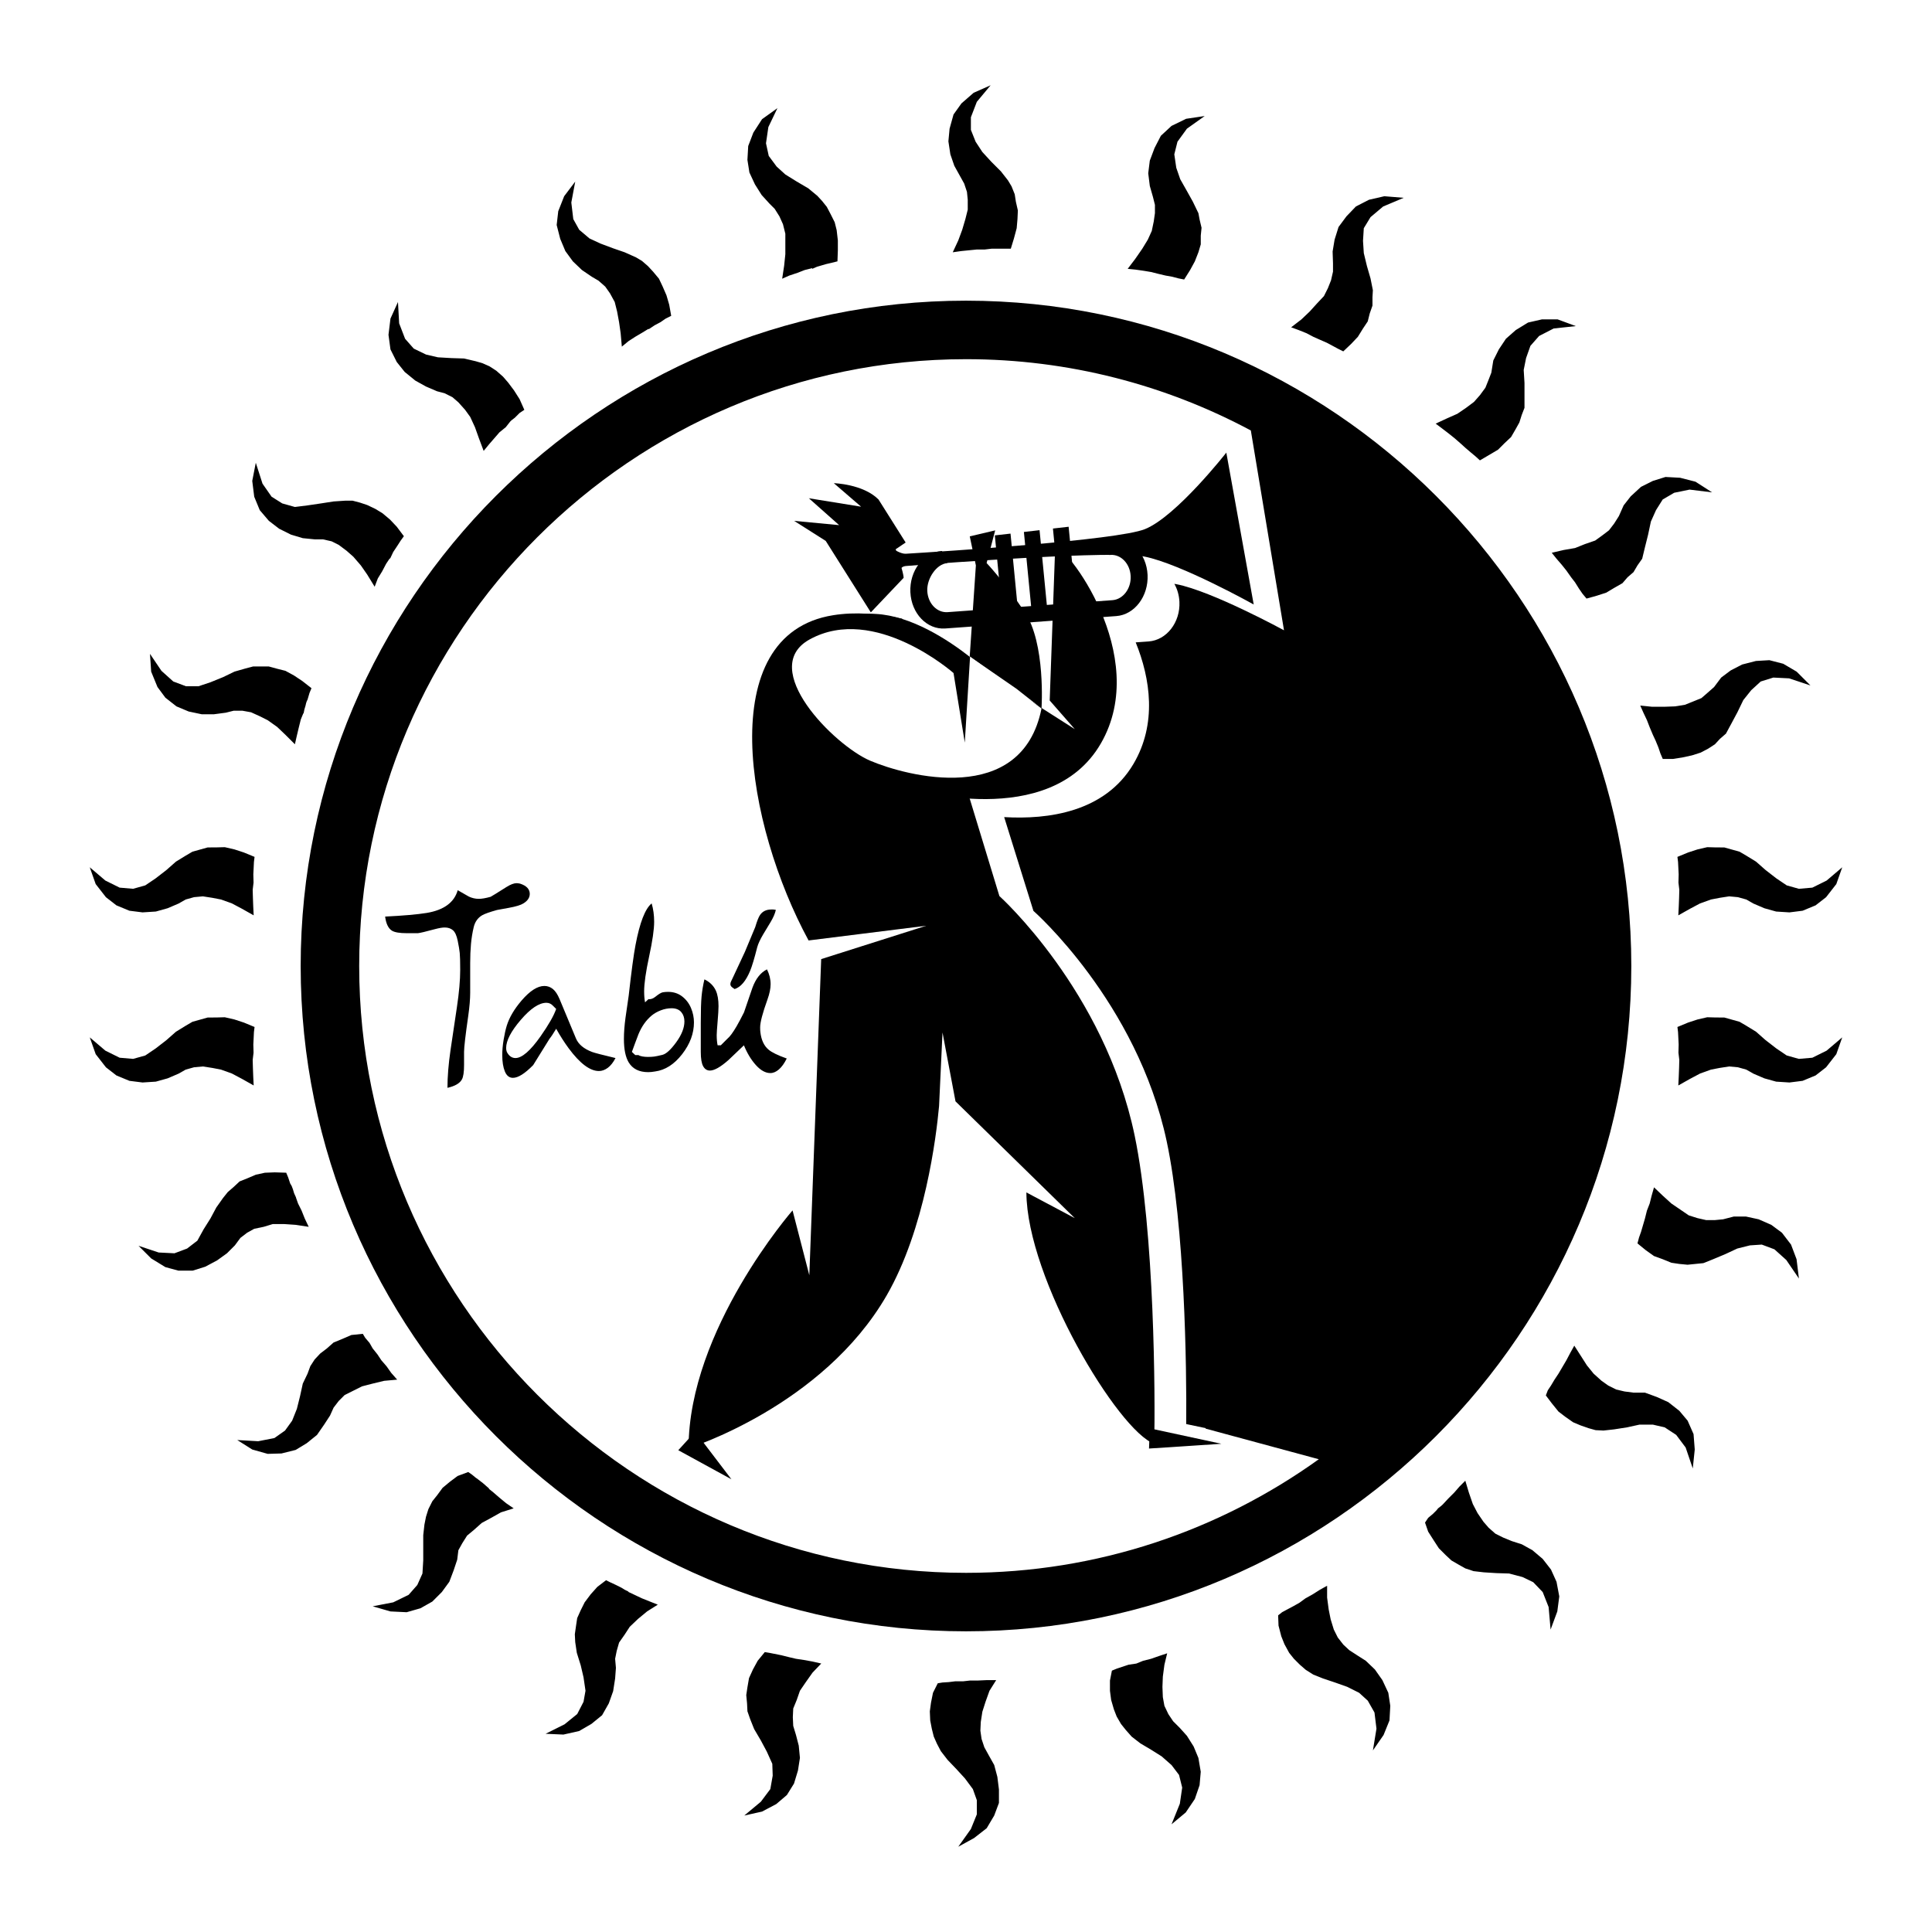 <?xml version="1.0" encoding="utf-8"?>
<!-- Generator: Adobe Illustrator 13.0.0, SVG Export Plug-In . SVG Version: 6.00 Build 14948)  -->
<!DOCTYPE svg PUBLIC "-//W3C//DTD SVG 1.0//EN" "http://www.w3.org/TR/2001/REC-SVG-20010904/DTD/svg10.dtd">
<svg version="1.0" id="Layer_1" xmlns="http://www.w3.org/2000/svg" xmlns:xlink="http://www.w3.org/1999/xlink" x="0px" y="0px"
	 width="192.756px" height="192.756px" viewBox="0 0 192.756 192.756" enable-background="new 0 0 192.756 192.756"
	 xml:space="preserve">
<g>
	<polygon fill-rule="evenodd" clip-rule="evenodd" fill="#FFFFFF" points="0,0 192.756,0 192.756,192.756 0,192.756 0,0 	"/>
	<path fill-rule="evenodd" clip-rule="evenodd" d="M86.882,61.096l-4.499-7.13l-3.151-1.999l4.487,0.425l-3.019-2.682l5.212,0.843
		l-2.721-2.347l0,0c0,0,2.913,0.078,4.459,1.628l0,0l2.706,4.292l-0.996,0.675l0,0c0.122,0.477,0.801,2.312,0.793,2.85l0,0
		L86.882,61.096L86.882,61.096L86.882,61.096z"/>
	<path fill-rule="evenodd" clip-rule="evenodd" d="M103.912,70.687l-2.502-1.971L96.749,65.5l0.614-9.087l-0.61-2.9l2.536-0.597
		l-0.855,3.259l0,0c0,0,1.637,1.704,3.779,4.849C104.354,64.172,103.912,70.687,103.912,70.687L103.912,70.687L103.912,70.687
		L103.912,70.687z"/>
	<polygon fill-rule="evenodd" clip-rule="evenodd" points="114.712,142.506 121.86,144.047 114.638,144.521 114.712,142.506 
		114.712,142.506 	"/>
	<polygon fill-rule="evenodd" clip-rule="evenodd" points="69.356,142.84 72.974,147.588 67.672,144.688 69.356,142.84 
		69.356,142.84 	"/>
	<path fill-rule="evenodd" clip-rule="evenodd" d="M90,61.728c-2.31-0.506-4.674-0.704-6.894-0.345
		c-12.024,1.935-8.654,20.993-2.434,32.447l0,0l11.739-1.468L81.93,95.69l-1.184,31.541l-1.673-6.468l0,0
		c0,0-10.375,11.884-10.375,23.726c0,0,13.366-4.168,19.763-15.242c3.826-6.629,4.952-15.851,5.23-18.891l0,0l0.343-7.347
		l1.297,6.874l11.899,11.651l-4.827-2.565l0,0c0.04,8.631,9.184,23.816,12.755,25.074c0.103-4.503,0.05-21.104-1.955-30.757
		C110.192,98.825,99.71,89.4,99.71,89.4l0,0l-4.881-16.024L90,61.728L90,61.728L90,61.728z"/>
	<path fill-rule="evenodd" clip-rule="evenodd" d="M90.745,78.667c0,0,13.991,4.319,19.088-4.493
		c5.097-8.812-3.662-20.001-4.557-19.579l0,0l-0.547,15.293l2.501,2.857l-8.116-5.171l0,0c0,0-9.097-9.11-15.565-5.479
		C79.032,64.631,90.745,78.667,90.745,78.667L90.745,78.667L90.745,78.667L90.745,78.667z"/>
	<path fill-rule="evenodd" clip-rule="evenodd" fill="#FFFFFF" d="M86.814,75.894c3.591,1.529,15.126,4.644,17.098-5.207l0,0
		l-7.128-5.17l-0.527,8.574l-1.123-6.941l0,0c0,0-7.866-6.938-14.358-3.353C75.569,66.673,83.228,74.362,86.814,75.894
		L86.814,75.894L86.814,75.894L86.814,75.894z"/>
	<path fill-rule="evenodd" clip-rule="evenodd" d="M89.179,54.811c0,0,0.711,0.466,1.194,0.436
		c3.833-0.234,21.063-1.338,23.853-2.454c3.138-1.261,8.124-7.635,8.124-7.635l0,0l2.733,15.152l0,0c0,0-7.283-4.067-10.904-4.782
		c-3.135-0.62-19.444,0.601-23.763,0.939c-0.667,0.053-0.674,0.586-0.674,0.586l0,0L89.179,54.811L89.179,54.811L89.179,54.811z"/>
	<path fill-rule="evenodd" clip-rule="evenodd" d="M110.983,59.88l-16.439,1.194l0,0c-1.063,0.077-1.972-0.872-2.029-2.119
		c-0.057-1.244,0.929-2.692,1.991-2.77l0,0l-0.529-1.213l0,0c-0.017,0.003-0.027,0.003-0.027,0.003
		c-1.82,0.131-3.219,1.972-3.122,4.104c0.098,2.133,1.656,3.755,3.477,3.625l0,0l17.067-1.237l0,0
		c1.821-0.134,3.219-1.975,3.122-4.107c-0.098-2.129-1.656-3.755-3.478-3.625c0,0-0.033,0.003-0.098,0.007
		c-0.08,0.523-0.177,1.14-0.254,1.632c0.074-0.007,0.11-0.01,0.11-0.01c1.065-0.077,1.975,0.875,2.032,2.119
		C112.864,58.727,112.046,59.803,110.983,59.88L110.983,59.88L110.983,59.88L110.983,59.88z"/>
	<polygon fill-rule="evenodd" clip-rule="evenodd" points="107.429,60.893 105.863,61.07 105.052,52.732 106.617,52.554 
		107.429,60.893 107.429,60.893 	"/>
	<polygon fill-rule="evenodd" clip-rule="evenodd" points="104.529,61.235 102.966,61.412 102.154,53.074 103.717,52.896 
		104.529,61.235 104.529,61.235 	"/>
	<polygon fill-rule="evenodd" clip-rule="evenodd" points="101.628,61.577 100.066,61.754 99.254,53.416 100.82,53.238 
		101.628,61.577 101.628,61.577 	"/>
	<polygon fill-rule="evenodd" clip-rule="evenodd" points="103.617,147.598 103.617,147.598 103.617,147.598 103.617,147.598 
		103.617,147.598 103.617,147.598 103.617,147.598 103.617,147.598 103.617,147.598 103.617,147.598 103.617,147.598 
		103.617,147.598 103.617,147.598 103.617,147.598 103.617,147.598 103.617,147.598 	"/>
	<polygon fill-rule="evenodd" clip-rule="evenodd" points="103.617,147.598 103.617,147.598 103.617,147.598 103.617,147.598 
		103.617,147.598 	"/>
	<polygon fill-rule="evenodd" clip-rule="evenodd" points="103.617,147.598 103.617,147.598 103.617,147.598 103.617,147.598 
		103.617,147.598 103.617,147.598 103.617,147.598 103.617,147.598 	"/>
	<polygon fill-rule="evenodd" clip-rule="evenodd" points="103.617,147.598 103.617,147.598 103.617,147.598 103.617,147.598 
		103.617,147.598 	"/>
	<polygon fill-rule="evenodd" clip-rule="evenodd" points="103.617,147.598 103.617,147.598 103.617,147.598 103.617,147.598 
		103.617,147.598 103.617,147.598 	"/>
	<path fill-rule="evenodd" clip-rule="evenodd" d="M25.397,85.491l-0.062,0.508l-0.03,0.623l-0.031,0.622l0.023,0.812l-0.086,0.719
		l0.023,0.812l0.032,0.85l0.044,0.887l-1.165-0.656l-1.009-0.536l-1.091-0.39l-0.865-0.167l-0.94-0.146l-0.878,0.081l-0.834,0.233
		l-0.706,0.402l-1.097,0.47l-1.176,0.329l-1.327,0.084l-1.313-0.165l-1.296-0.537l-1.045-0.812l-1.021-1.31l-0.591-1.675
		l1.556,1.324l1.425,0.706l1.342,0.116l1.214-0.34l1.032-0.697l1.076-0.833l0.952-0.839l0.978-0.6l0.668-0.392l0.759-0.212
		l0.758-0.212l0.899-0.005l0.812-0.022l0.962,0.222l0.945,0.309L25.397,85.491L25.397,85.491z M30.57,70.065l-0.032,0.094
		l-0.053,0.236l-0.118,0.394l-0.079,0.394l-0.024-0.019l-0.251,0.61l-0.197,0.788l-0.197,0.827l-0.197,0.867l-0.946-0.945
		l-0.827-0.788l-0.945-0.67l-0.788-0.394l-0.867-0.394l-0.867-0.157h-0.866l-0.788,0.197l-1.182,0.157h-1.221l-1.3-0.275
		l-1.221-0.512L16.5,69.608l-0.788-1.063l-0.63-1.537l-0.118-1.773l1.143,1.694l1.182,1.063l1.26,0.473h1.261l1.182-0.394
		l1.26-0.512l1.143-0.552l1.103-0.315l0.748-0.197h0.788h0.788l0.867,0.236l0.787,0.197l0.867,0.473l0.827,0.552l0.906,0.709
		l-0.197,0.473l-0.197,0.669l-0.079,0.158L30.57,70.065L30.57,70.065z M51.366,41.676l-0.341,0.263l0,0l-0.131,0.131l-0.434,0.552
		l-0.63,0.512l-0.512,0.591l-0.513,0.591l-0.551,0.67l-0.473-1.261l-0.394-1.103l-0.473-1.024l-0.512-0.709l-0.67-0.749
		l-0.591-0.512l-0.788-0.394l-0.749-0.197l-1.103-0.473l-1.064-0.591l-1.063-0.867l-0.788-0.985l-0.63-1.261l-0.197-1.458
		l0.197-1.615l0.749-1.655l0.118,2.128l0.591,1.536l0.867,0.985l1.222,0.591l1.182,0.276l1.339,0.079l1.261,0.04l1.182,0.275
		l0.67,0.197l0.709,0.315l0.669,0.433l0.67,0.591l0.512,0.591l0.591,0.788l0.551,0.867l0.473,1.064l-0.473,0.315L51.366,41.676
		L51.366,41.676z M143.475,150.489l0.312-0.244v-0.001l0.161-0.148l0.552-0.592l0.591-0.591l0.513-0.591l0.59-0.591l0.355,1.182
		l0.394,1.143l0.473,0.906l0.591,0.866l0.513,0.591l0.67,0.592l0.788,0.394l0.866,0.354l0.985,0.315l1.063,0.591l1.024,0.867
		l0.827,1.063l0.552,1.221l0.275,1.458l-0.196,1.497l-0.67,1.812l-0.197-2.246l-0.591-1.497l-0.945-0.984l-1.063-0.513l-1.34-0.354
		l-1.261-0.039l-1.261-0.079l-1.024-0.118l-0.828-0.275l-0.63-0.354l-0.748-0.434l-0.592-0.552l-0.669-0.669l-0.513-0.789
		l-0.552-0.866l-0.314-0.906l0.314-0.473l0.474-0.395l0.366-0.366L143.475,150.489L143.475,150.489z M100.848,24.814h-0.591h-0.591
		h-0.749l-0.67,0.079H97.46l-0.789,0.079l-0.788,0.079l-0.827,0.119l0.551-1.182l0.394-1.063l0.315-1.064l0.236-0.945v-0.985
		l-0.079-0.788l-0.276-0.827l-0.394-0.709l-0.591-1.064l-0.394-1.143l-0.197-1.3l0.118-1.26l0.394-1.418l0.788-1.103l1.221-1.064
		l1.694-0.748l-1.379,1.654l-0.591,1.537v1.261l0.473,1.182l0.67,1.024l0.905,0.985l0.946,0.946l0.709,0.906l0.354,0.591
		l0.315,0.788l0.117,0.749l0.197,0.867l-0.039,0.867l-0.079,0.906l-0.275,1.024L100.848,24.814L100.848,24.814z M83.553,26.075
		l-0.63,0.157l-0.512,0.118l-0.67,0.197l-0.239,0.071l-0.47,0.205v-0.069l-0.749,0.187l-0.709,0.276l-0.827,0.276l-0.709,0.315
		l0.197-1.3l0.119-1.143v-1.142v-0.906l-0.236-0.946l-0.355-0.788l-0.472-0.749l-0.513-0.512l-0.788-0.866l-0.67-1.064l-0.551-1.182
		L74.57,15.95l0.079-1.379l0.512-1.339l0.867-1.34l1.537-1.103l-0.906,1.891l-0.236,1.615l0.275,1.261l0.788,1.063l0.867,0.788
		l1.142,0.709l1.143,0.67l0.906,0.749l0.473,0.512l0.473,0.591l0.394,0.749l0.394,0.788l0.197,0.788l0.118,1.024v0.985
		L83.553,26.075L83.553,26.075z M64.708,32.804l-0.657,0.401l-0.67,0.394l-0.67,0.434l-0.67,0.551l-0.118-1.339l-0.158-1.103
		l-0.197-1.064l-0.236-0.946l-0.473-0.866l-0.473-0.67l-0.67-0.591l-0.67-0.394l-0.985-0.67l-0.906-0.866l-0.749-1.025l-0.512-1.221
		l-0.354-1.379l0.157-1.378l0.591-1.497l1.103-1.458L57,20.205l0.197,1.655l0.591,1.064l1.024,0.866l1.103,0.512l1.261,0.473
		l1.142,0.394l1.143,0.512l0.591,0.354l0.591,0.512l0.512,0.552l0.591,0.709l0.354,0.748l0.394,0.906l0.275,0.945l0.197,1.104
		l-0.552,0.276l-0.512,0.354l-0.591,0.315l-0.591,0.394L64.708,32.804L64.708,32.804z M38.889,55.703l-0.366,0.549l-0.394,0.749
		l-0.434,0.709l-0.315,0.828l-0.749-1.221l-0.63-0.906l-0.749-0.867l-0.669-0.591l-0.788-0.59l-0.709-0.355l-0.867-0.197h-0.828
		l-1.182-0.118l-1.182-0.354l-1.182-0.591l-1.024-0.788l-0.906-1.063l-0.551-1.34l-0.197-1.576l0.354-1.812l0.67,2.088l0.906,1.3
		l1.063,0.669l1.261,0.355l1.261-0.158l1.339-0.197l1.261-0.196l1.182-0.079h0.709l0.749,0.197l0.709,0.236l0.828,0.394l0.709,0.434
		l0.749,0.63l0.669,0.709l0.709,0.945l-0.315,0.434l-0.354,0.551l-0.394,0.591l-0.315,0.669L38.889,55.703L38.889,55.703z
		 M25.397,102.463l-0.062,0.508l-0.03,0.623l-0.031,0.622l0.023,0.812l-0.086,0.719l0.023,0.812l0.032,0.85l0.044,0.888
		l-1.165-0.656l-1.009-0.536l-1.091-0.391l-0.865-0.167l-0.94-0.146l-0.878,0.081l-0.834,0.233l-0.706,0.401l-1.097,0.471
		l-1.176,0.328L14.223,108l-1.313-0.165l-1.296-0.537l-1.045-0.812l-1.021-1.311L8.957,103.5l1.556,1.324l1.425,0.705l1.342,0.116
		l1.214-0.339l1.032-0.698l1.076-0.833l0.952-0.839l0.978-0.6l0.668-0.392l0.759-0.212l0.758-0.212l0.899-0.006l0.812-0.022
		l0.962,0.222l0.945,0.31L25.397,102.463L25.397,102.463z M167.357,85.491L167.42,86l0.031,0.622l0.03,0.622l-0.022,0.812
		l0.086,0.719l-0.022,0.812l-0.033,0.85l-0.044,0.888l1.165-0.656l1.009-0.536l1.091-0.39l0.865-0.167l0.941-0.146l0.877,0.081
		l0.834,0.233l0.706,0.402l1.096,0.47l1.177,0.329l1.326,0.084l1.313-0.165l1.296-0.537l1.046-0.812l1.021-1.31l0.591-1.675
		l-1.557,1.324l-1.424,0.706l-1.342,0.116l-1.214-0.34l-1.032-0.697l-1.076-0.833l-0.952-0.839l-0.978-0.6l-0.668-0.392
		l-0.759-0.212l-0.759-0.212l-0.898-0.005l-0.812-0.022l-0.963,0.222l-0.945,0.308L167.357,85.491L167.357,85.491z M167.357,102.463
		l0.062,0.508l0.031,0.622l0.03,0.623l-0.022,0.812l0.086,0.719l-0.022,0.812l-0.033,0.85l-0.044,0.888l1.165-0.656l1.009-0.536
		l1.091-0.391l0.865-0.167l0.941-0.146l0.877,0.081l0.834,0.233l0.706,0.401l1.096,0.471l1.177,0.328l1.326,0.085l1.313-0.165
		l1.296-0.537l1.046-0.812l1.021-1.311l0.591-1.676l-1.557,1.325l-1.424,0.706l-1.342,0.115l-1.214-0.339l-1.032-0.698l-1.076-0.832
		l-0.952-0.84l-0.978-0.6l-0.668-0.392l-0.759-0.212l-0.759-0.212l-0.898-0.006l-0.812-0.022l-0.963,0.222l-0.945,0.309
		L167.357,102.463L167.357,102.463z M165.458,74.572l-0.275-0.669l-0.276-0.591l-0.315-0.749l-0.275-0.709l-0.354-0.749
		l-0.315-0.709l1.183,0.118h1.221l1.063-0.039l0.985-0.158l0.788-0.315l0.866-0.354l0.591-0.512l0.67-0.591l0.709-0.946l0.945-0.709
		l1.143-0.591l1.379-0.354l1.34-0.079l1.379,0.355l1.34,0.788l1.379,1.379l-2.128-0.709l-1.576-0.079l-1.26,0.394l-0.946,0.867
		l-0.788,0.985l-0.591,1.221l-0.591,1.104l-0.552,1.024l-0.591,0.512l-0.512,0.552l-0.67,0.434l-0.749,0.394l-0.866,0.276
		l-0.906,0.197l-0.985,0.158h-1.023l-0.236-0.551L165.458,74.572L165.458,74.572z M158.288,59.719l-0.395-0.473l-0.354-0.512
		l-0.394-0.63l-0.395-0.512l-0.473-0.669l-0.473-0.591l-0.512-0.591l-0.473-0.591l1.182-0.276l1.143-0.197l0.984-0.394l1.024-0.354
		l0.709-0.512l0.67-0.512l0.513-0.67l0.473-0.748l0.473-1.064l0.709-0.906l1.024-0.945l1.182-0.591l1.261-0.394l1.458,0.079
		l1.536,0.394l1.654,1.063l-2.245-0.275l-1.536,0.315l-1.143,0.669l-0.67,1.064l-0.512,1.142l-0.276,1.3l-0.315,1.26l-0.275,1.143
		l-0.473,0.67l-0.394,0.67l-0.592,0.512l-0.512,0.591l-0.827,0.473l-0.788,0.473l-0.985,0.315L158.288,59.719L158.288,59.719z
		 M147.651,45.931l-0.434-0.394l-0.473-0.394l-0.553-0.473l-0.433-0.394l-0.631-0.552l-0.591-0.473l-0.669-0.512l-0.631-0.473
		l1.104-0.513l1.063-0.472l0.866-0.591l0.788-0.591l0.592-0.67l0.551-0.749l0.315-0.788l0.275-0.709l0.197-1.221l0.552-1.103
		l0.709-1.064l0.984-0.867l1.222-0.748l1.379-0.315h1.576l1.812,0.67l-2.207,0.236l-1.458,0.749l-0.866,0.984l-0.433,1.222
		l-0.237,1.182l0.079,1.3v1.261v1.221l-0.275,0.709l-0.236,0.749l-0.395,0.709l-0.434,0.748l-0.63,0.591l-0.67,0.67l-0.866,0.512
		L147.651,45.931L147.651,45.931z M134.02,35.057l-0.552-0.276l-0.512-0.276l-0.591-0.315l-0.631-0.275l-0.709-0.315l-0.67-0.354
		l-0.788-0.315l-0.748-0.276l1.024-0.788l0.827-0.788l0.749-0.827l0.669-0.709l0.395-0.788l0.314-0.788l0.197-0.867v-0.828
		l-0.039-1.181l0.197-1.182l0.394-1.261l0.788-1.063l0.945-0.985l1.3-0.669l1.537-0.354l1.931,0.158l-2.05,0.866l-1.26,1.063
		l-0.67,1.104l-0.079,1.261l0.079,1.221l0.314,1.3l0.355,1.222l0.236,1.182l-0.04,0.709v0.827l-0.275,0.788l-0.197,0.788
		l-0.473,0.708l-0.512,0.828l-0.67,0.709L134.02,35.057L134.02,35.057z M118.143,27.887l-0.591-0.118l-0.591-0.158l-0.67-0.118
		l-0.67-0.158l-0.788-0.197l-0.709-0.119l-0.827-0.118l-0.788-0.079l0.749-0.984l0.709-1.025l0.552-0.906l0.394-0.867l0.197-0.946
		l0.118-0.827v-0.827l-0.197-0.788l-0.315-1.103l-0.157-1.261l0.157-1.261l0.474-1.26l0.63-1.221l1.063-0.985l1.458-0.709
		l1.852-0.275l-1.773,1.261l-0.944,1.3l-0.315,1.261l0.196,1.339l0.395,1.143l0.669,1.182l0.592,1.063l0.552,1.143l0.118,0.63
		l0.196,0.827l-0.079,0.788v0.867l-0.235,0.788l-0.355,0.906l-0.472,0.866L118.143,27.887L118.143,27.887z M163.37,124.054
		l0.157-0.591l0.197-0.552l0.197-0.669l0.196-0.67l0.197-0.788l0.275-0.709l0.197-0.788l0.236-0.827l0.867,0.827l0.866,0.788
		l0.867,0.591l0.866,0.591l0.867,0.275l0.866,0.197h0.867l0.827-0.079l1.063-0.275h1.222l1.261,0.275l1.261,0.552l1.063,0.788
		l0.906,1.182l0.552,1.458l0.236,1.931l-1.261-1.852l-1.183-1.064l-1.261-0.473l-1.182,0.079l-1.261,0.315l-1.182,0.551
		l-1.221,0.513l-0.985,0.394l-0.788,0.079l-0.788,0.079l-0.827-0.079l-0.788-0.118l-0.866-0.354l-0.867-0.315l-0.827-0.591
		L163.37,124.054L163.37,124.054z M28.555,117.002l0.197,0.473l0.197,0.591l0.158,0.276l0.118,0.315l0.118,0.394l0.197,0.433
		l-0.012-0.001l0.209,0.593l0.354,0.709l0.315,0.788l0.394,0.827l-1.3-0.197l-1.143-0.078h-1.142l-0.906,0.275l-0.945,0.197
		l-0.709,0.394l-0.669,0.512l-0.552,0.749l-0.788,0.788l-0.984,0.709l-1.182,0.63l-1.261,0.395H17.8l-1.3-0.354l-1.418-0.867
		l-1.261-1.26l2.009,0.669l1.576,0.079l1.261-0.473l1.024-0.788l0.63-1.143l0.67-1.063l0.591-1.104l0.669-0.945l0.473-0.591
		l0.591-0.513l0.591-0.551l0.788-0.315l0.827-0.354l0.906-0.197l0.985-0.039L28.555,117.002L28.555,117.002z M36.198,133.076
		l0.236,0.394l0.434,0.512l0.315,0.552l0.473,0.591l0.394,0.592l0.512,0.591l0.473,0.669l0.591,0.67l-1.3,0.118l-1.143,0.276
		l-1.064,0.275l-0.867,0.434l-0.867,0.434l-0.591,0.591l-0.512,0.669l-0.354,0.788l-0.591,0.906l-0.709,1.024l-1.025,0.827
		l-1.103,0.67l-1.418,0.354l-1.378,0.039l-1.537-0.433l-1.497-0.945l2.088,0.118l1.615-0.315l1.064-0.749l0.709-0.984l0.473-1.182
		l0.315-1.261l0.276-1.261l0.473-0.985l0.276-0.748l0.433-0.67l0.552-0.591l0.67-0.513l0.669-0.591l0.867-0.354l0.906-0.394
		L36.198,133.076L36.198,133.076z M46.717,146.864l0.394,0.276l0.333,0.276l0.219,0.156l0.513,0.395l0.63,0.551l-0.037,0.018
		l0.471,0.377l0.59,0.512l0.67,0.552l0.749,0.513l-1.261,0.394l-0.985,0.552l-0.946,0.513l-0.748,0.669l-0.709,0.591l-0.473,0.749
		l-0.394,0.709l-0.118,0.945l-0.355,1.063l-0.433,1.143l-0.748,1.024l-0.946,0.946l-1.182,0.669l-1.379,0.395l-1.615-0.079
		l-1.773-0.512l2.049-0.395l1.536-0.748l0.867-0.985l0.512-1.143l0.079-1.3v-1.261v-1.261l0.119-1.063l0.158-0.788l0.236-0.749
		l0.394-0.787l0.473-0.591l0.551-0.749l0.709-0.591l0.788-0.591L46.717,146.864L46.717,146.864z M60.466,157.659l0.394,0.197
		l0.591,0.275l0.552,0.276l0.315,0.196l0.394,0.197l-0.03,0.022l0.621,0.293l0.749,0.354l0.788,0.315l0.788,0.314l-1.064,0.67
		l-0.906,0.749l-0.828,0.787l-0.512,0.788l-0.552,0.788l-0.236,0.827l-0.158,0.788l0.079,0.906l-0.079,1.063l-0.197,1.261
		l-0.434,1.222l-0.67,1.182l-1.063,0.866l-1.222,0.71l-1.576,0.354l-1.773-0.079l1.891-0.945l1.261-1.024l0.63-1.222l0.197-1.103
		l-0.197-1.34l-0.276-1.182l-0.394-1.261l-0.158-1.064l-0.04-0.787l0.118-0.827l0.118-0.788l0.354-0.788l0.394-0.788l0.591-0.788
		l0.669-0.748L60.466,157.659L60.466,157.659z M76.304,164.829l0.473,0.079l0.591,0.118l0.591,0.118l0.788,0.197l0.669,0.157
		l0.788,0.118l0.866,0.157l0.867,0.197l-0.867,0.906l-0.669,0.945l-0.591,0.867l-0.315,0.906l-0.354,0.866l-0.04,0.867l0.04,0.866
		l0.275,0.906l0.276,1.063l0.118,1.222l-0.197,1.261l-0.394,1.3l-0.709,1.143l-1.063,0.906l-1.418,0.748l-1.772,0.395l1.654-1.379
		l0.945-1.261l0.237-1.34l-0.04-1.182l-0.551-1.222l-0.591-1.103l-0.67-1.143l-0.394-0.984l-0.275-0.788l-0.039-0.788l-0.079-0.827
		l0.118-0.788l0.157-0.906l0.394-0.867l0.473-0.866L76.304,164.829L76.304,164.829z M93.56,167.941l0.473-0.078l0.63-0.04
		l0.63-0.078h0.788l0.709-0.079h0.788l0.866-0.04h0.945l-0.669,1.064l-0.395,1.103l-0.314,0.985l-0.158,1.024l-0.04,0.866
		l0.119,0.828l0.275,0.827l0.434,0.788l0.552,0.984l0.314,1.182l0.158,1.261v1.34l-0.473,1.261l-0.749,1.261l-1.261,0.984
		l-1.576,0.867l1.261-1.773l0.591-1.457v-1.418l-0.394-1.104l-0.789-1.063l-0.866-0.946l-0.867-0.906l-0.67-0.866l-0.394-0.748
		l-0.315-0.71l-0.197-0.788l-0.158-0.826l-0.039-0.906l0.118-0.867l0.197-0.984L93.56,167.941L93.56,167.941z M110.934,166.681
		l0.473-0.196l0.591-0.197l0.591-0.197l0.788-0.118l0.67-0.275l0.787-0.197l0.788-0.275l0.827-0.276l-0.275,1.143l-0.157,1.183
		l-0.04,1.023l0.04,1.024l0.157,0.867l0.394,0.827l0.474,0.709l0.67,0.67l0.708,0.788l0.67,1.063l0.474,1.143l0.235,1.379
		l-0.117,1.339l-0.474,1.379l-0.905,1.34l-1.419,1.183l0.828-2.049l0.236-1.615l-0.315-1.261l-0.749-0.985l-0.984-0.867
		l-1.064-0.669l-1.063-0.631l-0.866-0.67l-0.591-0.669l-0.473-0.592l-0.434-0.748l-0.276-0.709l-0.275-0.945l-0.118-0.906v-1.024
		L110.934,166.681L110.934,166.681z M127.52,161.165l0.394-0.314l0.512-0.276l0.592-0.314l0.63-0.355l0.591-0.433l0.709-0.395
		l0.749-0.473l0.709-0.394v1.182l0.157,1.182l0.197,0.985l0.315,1.024l0.394,0.788l0.552,0.709l0.591,0.552l0.788,0.512l0.866,0.552
		l0.906,0.866l0.749,1.063l0.591,1.262l0.197,1.3l-0.079,1.458l-0.591,1.457l-1.063,1.536l0.354-2.167l-0.197-1.614l-0.67-1.182
		l-0.867-0.788l-1.182-0.592l-1.221-0.433l-1.182-0.395l-0.985-0.394l-0.748-0.473l-0.592-0.513l-0.591-0.591l-0.473-0.591
		l-0.473-0.866l-0.315-0.788l-0.275-1.064L127.52,161.165L127.52,161.165z M154.229,139.222l0.197-0.512l0.315-0.473l0.354-0.592
		l0.394-0.591l0.395-0.67l0.394-0.669l0.395-0.749l0.394-0.709l0.631,0.984l0.63,0.985l0.67,0.827l0.788,0.709l0.67,0.474
		l0.787,0.394l0.828,0.196l0.906,0.119h1.142l1.183,0.433l1.142,0.513l1.104,0.866l0.827,0.985l0.591,1.34l0.119,1.536l-0.197,1.891
		l-0.71-2.088l-0.944-1.261l-1.143-0.749l-1.183-0.275h-1.339l-1.261,0.275l-1.261,0.197l-1.064,0.118l-0.787-0.039l-0.709-0.197
		l-0.788-0.275l-0.749-0.315l-0.788-0.552l-0.67-0.512l-0.669-0.827L154.229,139.222L154.229,139.222z"/>
	<path fill-rule="evenodd" clip-rule="evenodd" d="M48.945,89.475c0.076-0.03,0.601-0.355,1.581-0.975
		c0.408-0.257,0.749-0.386,1.017-0.386c0.075,0,0.189,0.015,0.34,0.045c0.333,0.106,0.574,0.246,0.734,0.419
		c0.159,0.174,0.238,0.375,0.238,0.601c0,0.378-0.211,0.696-0.635,0.954c-0.257,0.166-0.741,0.313-1.452,0.442
		c-0.711,0.128-1.104,0.2-1.18,0.215c-0.71,0.197-1.203,0.371-1.475,0.521c-0.439,0.257-0.723,0.654-0.851,1.191
		c-0.128,0.537-0.219,1.096-0.272,1.679c-0.053,0.583-0.079,1.222-0.079,1.917c0,0.318,0,0.806,0,1.464c0,0.657,0,1.146,0,1.463
		c0,0.636-0.064,1.399-0.189,2.292c-0.283,1.966-0.423,3.176-0.423,3.63c0,0.242,0,0.465,0,0.669s0,0.42,0,0.646
		c0,0.696-0.072,1.173-0.212,1.43c-0.215,0.394-0.699,0.673-1.444,0.84c0-1.119,0.103-2.375,0.306-3.767
		c0.205-1.392,0.416-2.817,0.636-4.276c0.219-1.46,0.329-2.704,0.329-3.733c0-0.816-0.016-1.376-0.046-1.679
		c-0.03-0.302-0.098-0.711-0.204-1.225c-0.106-0.515-0.265-0.862-0.477-1.044c-0.212-0.181-0.484-0.272-0.817-0.272
		c-0.242,0-0.56,0.053-0.953,0.159c-0.953,0.257-1.528,0.393-1.725,0.409h-1.112c-0.71,0-1.202-0.083-1.475-0.25
		c-0.363-0.227-0.59-0.696-0.68-1.407c1.822-0.091,3.203-0.212,4.144-0.363c1.717-0.288,2.749-1.043,3.097-2.269
		c0.711,0.408,1.079,0.62,1.108,0.635c0.318,0.151,0.651,0.227,0.995,0.227C48.057,89.68,48.45,89.612,48.945,89.475L48.945,89.475z
		 M54.83,103.633c-0.544,0.878-1.089,1.755-1.634,2.632c-0.832,0.848-1.505,1.271-2.019,1.271c-0.363,0-0.632-0.212-0.806-0.636
		c-0.174-0.424-0.261-0.969-0.261-1.634c0-0.469,0.045-0.979,0.136-1.531c0.091-0.552,0.197-1.024,0.318-1.418
		c0.257-0.817,0.749-1.648,1.475-2.496c0.832-0.968,1.589-1.452,2.269-1.452c0.317,0,0.602,0.103,0.851,0.303
		c0.25,0.204,0.473,0.541,0.669,1.006l1.634,3.922c0.242,0.586,0.779,1.039,1.611,1.354c0.242,0.091,1.021,0.295,2.336,0.608
		c-0.227,0.438-0.484,0.764-0.771,0.976s-0.582,0.318-0.885,0.318c-0.893,0-1.898-0.757-3.018-2.27
		c-0.423-0.574-0.839-1.226-1.248-1.951c-0.016,0.016-0.023,0.03-0.023,0.046C55.193,103.134,54.981,103.452,54.83,103.633
		L54.83,103.633z M55.17,100.343c-0.182-0.196-0.401-0.295-0.658-0.295c-0.726,0-1.577,0.567-2.552,1.702
		c-0.976,1.135-1.463,2.072-1.463,2.813c0,0.137,0.022,0.265,0.068,0.386c0.212,0.408,0.5,0.612,0.862,0.612
		c0.65,0,1.482-0.719,2.496-2.155c0.817-1.165,1.339-2.08,1.566-2.745L55.17,100.343L55.17,100.343z M64.699,99.686
		c0.227,0.03,0.461-0.053,0.703-0.25c0.318-0.257,0.556-0.4,0.714-0.431c0.159-0.03,0.337-0.046,0.534-0.046
		c0.545,0,1.013,0.151,1.407,0.454c0.393,0.303,0.688,0.688,0.885,1.157c0.196,0.469,0.294,0.945,0.294,1.43
		c0,1.104-0.393,2.163-1.18,3.176c-0.787,1.014-1.687,1.589-2.7,1.725c-0.257,0.046-0.484,0.068-0.681,0.068
		c-0.908,0-1.558-0.325-1.951-0.976c-0.317-0.53-0.476-1.309-0.476-2.337c0-0.636,0.053-1.343,0.159-2.121
		c0.106-0.779,0.211-1.51,0.317-2.19c0.272-2.435,0.5-4.122,0.681-5.059c0.423-2.238,0.96-3.623,1.61-4.152
		c0.167,0.559,0.25,1.172,0.25,1.838c0,0.756-0.167,1.905-0.5,3.448s-0.499,2.708-0.499,3.494c0,0.408,0.03,0.771,0.091,1.089
		L64.699,99.686L64.699,99.686z M63.383,105.267h0.318c0.09,0.061,0.223,0.106,0.397,0.137c0.174,0.03,0.352,0.045,0.533,0.045
		c0.257,0,0.469-0.011,0.635-0.034c0.166-0.022,0.438-0.079,0.817-0.17c0.377-0.091,0.839-0.511,1.384-1.259
		c0.544-0.749,0.817-1.441,0.817-2.077c0-0.362-0.099-0.665-0.295-0.907c-0.106-0.136-0.242-0.238-0.408-0.306
		c-0.166-0.068-0.355-0.103-0.567-0.103c-0.363,0-0.723,0.068-1.078,0.204c-0.355,0.137-0.662,0.31-0.919,0.522
		c-0.56,0.469-0.998,1.089-1.315,1.86c-0.227,0.59-0.447,1.18-0.658,1.77L63.383,105.267L63.383,105.267z M71.915,104.291
		l0.658-0.658c0.242-0.196,0.544-0.604,0.908-1.225c0.211-0.363,0.461-0.832,0.749-1.407c0.378-1.119,0.658-1.936,0.839-2.45
		c0.333-0.907,0.817-1.521,1.452-1.837c0.242,0.484,0.363,0.975,0.363,1.474c0,0.439-0.106,0.953-0.318,1.544
		c-0.484,1.346-0.726,2.269-0.726,2.768c0,0.212,0.008,0.37,0.023,0.477c0.091,0.786,0.363,1.368,0.817,1.747
		c0.317,0.272,0.922,0.566,1.814,0.884c-0.242,0.484-0.502,0.848-0.783,1.09c-0.279,0.242-0.563,0.363-0.851,0.363
		c-0.484,0-0.964-0.265-1.444-0.795c-0.477-0.529-0.874-1.187-1.195-1.974c-0.515,0.5-1.032,0.991-1.547,1.475
		c-0.791,0.696-1.407,1.044-1.846,1.044c-0.288,0-0.514-0.144-0.673-0.431c-0.159-0.288-0.238-0.765-0.238-1.43
		c0-0.469,0-0.945,0-1.43c0-0.483,0-0.976,0-1.475c0-1.21,0.027-2.091,0.08-2.643c0.053-0.553,0.147-1.116,0.283-1.69
		c0.53,0.257,0.908,0.627,1.135,1.111c0.181,0.393,0.272,0.915,0.272,1.565c0,0.317-0.03,0.828-0.091,1.531
		c-0.06,0.704-0.09,1.153-0.09,1.351c0,0.394,0.03,0.733,0.09,1.021H71.915L71.915,104.291z"/>
	<path fill-rule="evenodd" clip-rule="evenodd" d="M73.082,98.531c-0.142-0.099-0.212-0.211-0.212-0.339
		c0-0.093,0.023-0.188,0.071-0.284c0.047-0.096,0.095-0.193,0.142-0.294c0.407-0.876,0.818-1.758,1.234-2.642
		c0.34-0.827,0.685-1.654,1.035-2.481c0.18-0.605,0.34-1.008,0.481-1.208c0.246-0.357,0.615-0.538,1.106-0.542
		c0.066,0,0.125-0.001,0.177-0.001s0.149,0.013,0.291,0.041c-0.085,0.37-0.258,0.771-0.518,1.203
		c-0.26,0.432-0.513,0.851-0.759,1.258c-0.293,0.5-0.487,0.92-0.581,1.262c-0.284,1.118-0.52,1.905-0.709,2.361
		c-0.426,1.02-0.941,1.624-1.546,1.813L73.082,98.531L73.082,98.531z"/>
	<path fill-rule="evenodd" clip-rule="evenodd" d="M96.377,29.999c36.561,0,66.379,29.819,66.379,66.379
		c0,36.561-29.818,66.379-66.379,66.379c-36.56,0-66.379-29.818-66.379-66.379C29.999,59.817,59.817,29.999,96.377,29.999
		L96.377,29.999z M124.796,42.948l3.309,19.936l0,0c0,0-7.177-3.913-10.745-4.601c-0.06-0.012-0.126-0.022-0.194-0.033
		c0.292,0.521,0.475,1.133,0.505,1.795c0.097,2.052-1.281,3.823-3.076,3.953l0,0l-1.287,0.091c1.467,3.609,2.146,8.129-0.229,12.138
		c-2.849,4.811-8.52,5.553-12.893,5.296l2.918,9.355l0,0c0,0,10.329,9.07,13.296,22.987c1.804,8.481,2.003,22.537,1.947,28.213
		l1.948,0.41l-0.022,0.044l11.303,3.057c-9.93,7.128-22.087,11.334-35.197,11.334c-33.346,0-60.543-27.198-60.543-60.544
		c0-33.346,27.197-60.543,60.543-60.543C106.638,35.834,116.313,38.412,124.796,42.948L124.796,42.948z"/>
</g>
</svg>
